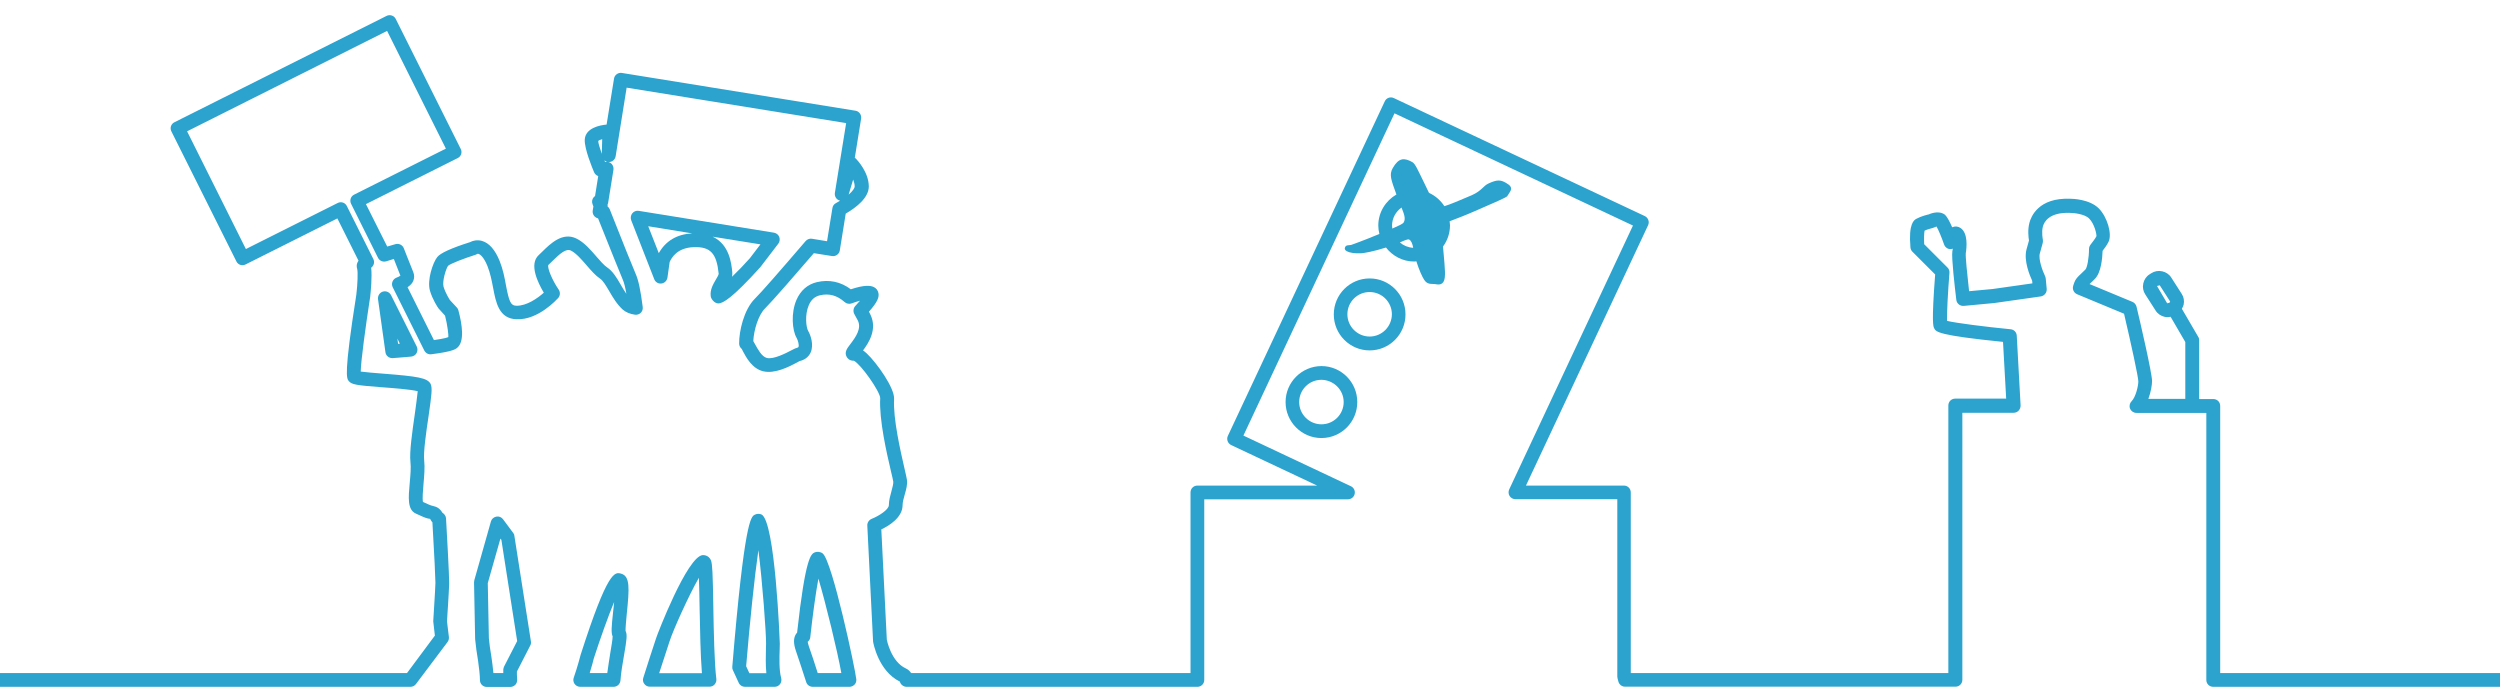 <?xml version="1.0" encoding="UTF-8"?>
<!DOCTYPE svg PUBLIC "-//W3C//DTD SVG 1.1//EN" "http://www.w3.org/Graphics/SVG/1.1/DTD/svg11.dtd">
<svg xmlns:x="http://ns.adobe.com/Extensibility/1.0/" xmlns:i="http://ns.adobe.com/AdobeIllustrator/10.0/" xmlns:graph="http://ns.adobe.com/Graphs/1.0/" xmlns="http://www.w3.org/2000/svg" xmlns:xlink="http://www.w3.org/1999/xlink" version="1.1" id="Sekundar" x="0px" y="0px" width="182px" height="50px" viewBox="0 0 182 50" xml:space="preserve">
<switch>
	
	<g i:extraneous="self">
		<g id="Powi">
			<path fill="#2BA3CE" d="M51.76,40.8c-0.1-0.25-0.32-0.39-0.59-0.39c-1.14,0.05-3.37,5.92-3.38,5.98l-0.14,0.42     c-0.2,0.61-0.57,1.73-0.82,2.54c-0.05,0.15-0.02,0.32,0.08,0.44c0.09,0.13,0.24,0.2,0.4,0.2h4.35c0.14,0,0.28-0.06,0.37-0.17     c0.09-0.11,0.14-0.25,0.12-0.39c-0.14-1.11-0.19-3.41-0.22-5.26C51.89,41.71,51.86,41.06,51.76,40.8z M47.99,49     c0.22-0.68,0.46-1.41,0.61-1.87l0.14-0.43c0.26-0.82,1.41-3.37,2.14-4.64c0.02,0.6,0.04,1.39,0.05,2.14     c0.03,1.69,0.07,3.57,0.17,4.81H47.99z"></path>
			<path fill="#2BA3CE" d="M45.21,41.76c-0.45-0.12-0.96-0.26-2.93,5.88c0,0.01-0.01,0.02-0.01,0.03s-0.25,0.96-0.5,1.66     c-0.06,0.15-0.03,0.33,0.06,0.46c0.09,0.13,0.25,0.21,0.41,0.21h2.43c0.26,0,0.48-0.2,0.5-0.47c0.04-0.54,0.15-1.23,0.26-1.83     c0.19-1.1,0.25-1.51,0.11-1.77c-0.01-0.21,0.05-0.81,0.09-1.25C45.82,42.83,45.88,41.94,45.21,41.76z M44.63,44.58     c-0.11,1.05-0.15,1.49-0.03,1.75c0,0.21-0.1,0.78-0.17,1.2C44.36,48,44.27,48.52,44.21,49h-1.28c0.16-0.51,0.28-0.98,0.3-1.07     c0.47-1.45,1.04-3.05,1.48-4.11C44.68,44.1,44.66,44.37,44.63,44.58z"></path>
			<path fill="#2BA3CE" d="M37.37,38.81c-0.26-0.35-0.51-0.69-0.75-1.01c-0.11-0.15-0.3-0.23-0.49-0.19     c-0.19,0.04-0.34,0.17-0.39,0.35l-1.21,4.28c-0.01,0.05-0.02,0.1-0.02,0.15l0.08,4.15l0.08,0.67c0,0.01,0,0.02,0,0.03     c0,0.02,0.27,1.56,0.27,2.27c0,0.28,0.22,0.5,0.5,0.5h1.71c0.14,0,0.27-0.06,0.37-0.16c0.09-0.1,0.14-0.24,0.13-0.38     c-0.02-0.22-0.02-0.45-0.02-0.58l0.97-1.89c0.05-0.09,0.07-0.2,0.05-0.31l-1.2-7.66C37.45,38.95,37.42,38.87,37.37,38.81z      M36.7,48.52c-0.03,0.06-0.05,0.14-0.06,0.21c0,0,0,0.11,0,0.27h-0.72c-0.07-0.78-0.24-1.79-0.26-1.92l-0.07-0.61l-0.08-4.02     l0.92-3.24c0.02,0.03,0.05,0.06,0.07,0.09l1.15,7.37L36.7,48.52z"></path>
			<path fill="#2BA3CE" d="M59.32,40.21c-0.27,0.12-0.68,0.29-1.29,5.84c-0.03,0.03-0.06,0.07-0.09,0.12     c-0.18,0.29-0.18,0.68,0,1.21c0.2,0.59,0.55,1.63,0.75,2.27c0.06,0.21,0.26,0.35,0.48,0.35h2.67c0.14,0,0.27-0.06,0.37-0.16     c0.1-0.1,0.14-0.24,0.13-0.38c-0.07-0.72-1.75-8.62-2.45-9.17C59.74,40.17,59.49,40.14,59.32,40.21z M59.53,49     c-0.2-0.64-0.47-1.46-0.65-1.96c-0.05-0.16-0.07-0.26-0.08-0.32c0.11-0.08,0.18-0.2,0.19-0.34c0.16-1.5,0.39-3.18,0.59-4.26     c0.54,1.82,1.39,5.3,1.67,6.88H59.53z"></path>
			<path fill="#2BA3CE" d="M55.36,19.44l1.3-1.7c0.11-0.14,0.13-0.33,0.07-0.49c-0.06-0.16-0.21-0.28-0.38-0.31l-9.85-1.59     c-0.18-0.03-0.36,0.04-0.47,0.18c-0.11,0.14-0.14,0.33-0.08,0.5l1.68,4.3c0.08,0.21,0.3,0.34,0.52,0.31     c0.23-0.03,0.4-0.2,0.44-0.43l0.16-1.13c0-0.01,0.01-0.02,0.01-0.03c0.14-0.28,0.52-1.02,1.77-1.06     c1.19-0.03,1.64,0.45,1.79,1.94c0,0.08-0.13,0.3-0.21,0.43c-0.19,0.33-0.43,0.73-0.37,1.2c0.02,0.19,0.21,0.43,0.39,0.49     c0.05,0.02,0.11,0.04,0.18,0.04C52.64,22.07,53.29,21.73,55.36,19.44z M47.96,18.43l-0.77-1.96l3.2,0.52     C49.28,17.05,48.46,17.54,47.96,18.43z M51.88,17.23l3.48,0.56l-0.77,1.01c-0.41,0.46-0.88,0.95-1.3,1.35     c0.02-0.11,0.03-0.22,0.02-0.33C53.25,19.2,53.11,17.8,51.88,17.23z"></path>
			<path fill="#2BA3CE" d="M27.87,21.23c-0.23,0.07-0.38,0.3-0.35,0.55l0.54,3.86c0.03,0.25,0.25,0.43,0.49,0.43     c0.01,0,0.02,0,0.04,0c0,0,0.59-0.04,1.35-0.11c0.16-0.02,0.31-0.11,0.39-0.26s0.08-0.32,0.01-0.47l-1.87-3.74     C28.35,21.26,28.1,21.16,27.87,21.23z M29.11,25.02c-0.05,0-0.09,0.01-0.13,0.01l-0.05-0.38L29.11,25.02z"></path>
			<path fill="#2BA3CE" d="M56.76,47.26l0.01-0.4c0-0.09-0.33-8.96-1.34-9.41c-0.15-0.07-0.36-0.05-0.5,0.03     c-0.26,0.15-0.74,0.44-1.62,11.07c-0.01,0.09,0.01,0.17,0.05,0.25l0.42,0.91c0.08,0.18,0.26,0.29,0.45,0.29h2.16     c0.16,0,0.3-0.07,0.4-0.2c0.09-0.12,0.12-0.29,0.08-0.44C56.71,48.8,56.74,47.88,56.76,47.26z M54.55,49l-0.23-0.5     c0.26-3.12,0.6-6.44,0.89-8.45c0.3,2.33,0.57,6.08,0.56,6.81l-0.01,0.38c-0.01,0.49-0.03,1.16,0.03,1.77H54.55z"></path>
			<path fill="#2BA3CE" d="M161.63,49V29.55c0-0.28-0.22-0.5-0.5-0.5h-1.03v-4.28c0-0.09-0.02-0.18-0.07-0.25l-1.19-2.04     c0.05-0.09,0.1-0.19,0.13-0.3c0.06-0.28,0.01-0.56-0.15-0.8l-0.75-1.17c-0.15-0.24-0.39-0.4-0.67-0.46     c-0.28-0.06-0.56-0.01-0.8,0.15l-0.11,0.07c-0.24,0.15-0.4,0.39-0.46,0.67c-0.06,0.28-0.01,0.56,0.15,0.8l0.75,1.17     c0.15,0.24,0.39,0.4,0.67,0.46c0.07,0.02,0.15,0.02,0.22,0.02c0.07,0,0.13-0.02,0.2-0.03l1.07,1.84v4.14h-2.69     c0.19-0.51,0.27-1.03,0.27-1.3c0-0.57-0.86-4.28-1.13-5.41c-0.04-0.16-0.15-0.29-0.29-0.35l-3.13-1.3     c0.02-0.02,0.05-0.04,0.07-0.07c0.09-0.08,0.2-0.18,0.32-0.31c0.46-0.46,0.54-1.52,0.56-2.04c0.13-0.16,0.32-0.43,0.43-0.65     c0.28-0.56-0.09-1.82-0.71-2.44c-0.67-0.67-1.92-0.7-2.06-0.7c0,0,0,0,0,0c-2.34-0.1-2.88,1.32-2.99,1.76     c-0.13,0.51-0.07,1.03-0.03,1.28l-0.18,0.65c-0.22,0.82,0.25,1.93,0.41,2.27l0.02,0.2l-2.89,0.41l-1.72,0.16     c-0.14-1.24-0.27-2.54-0.24-2.77c0.07-0.43,0.17-1.46-0.38-1.83c-0.17-0.12-0.38-0.14-0.57-0.07c-0.01,0.01-0.03,0.01-0.04,0.02     c-0.37-0.85-0.55-0.95-0.66-1c-0.39-0.2-0.93,0-1.05,0.06c-0.05,0.01-0.54,0.12-0.9,0.32c-0.16,0.09-0.58,0.33-0.43,2.08     c0.01,0.12,0.06,0.23,0.14,0.31l1.66,1.66c-0.27,3.53-0.14,3.79-0.07,3.92c0.13,0.26,0.25,0.51,5.01,0.99l0.23,4.13h-3.71     c-0.28,0-0.5,0.22-0.5,0.5V49h-23.12V35.85c0-0.28-0.22-0.5-0.5-0.5h-7.13l8.89-18.95c0.12-0.25,0.01-0.55-0.24-0.67l-18.27-8.59     c-0.25-0.12-0.55-0.01-0.66,0.24L89.39,31.73c-0.12,0.25-0.01,0.55,0.24,0.67l6.26,2.95h-8.72c-0.28,0-0.5,0.22-0.5,0.5V49H66.33     c-0.08-0.13-0.21-0.26-0.39-0.34c-1.08-0.5-1.38-2.09-1.38-2.09c0,0,0,0,0,0l-0.4-8.03c0.57-0.27,1.56-0.87,1.55-1.79     c0-0.2,0.08-0.47,0.15-0.73c0.11-0.38,0.22-0.76,0.16-1.12c-0.02-0.14-0.09-0.42-0.17-0.78c-0.29-1.27-0.84-3.64-0.76-5.08     c0.04-0.8-1.26-2.62-1.98-3.3c-0.1-0.09-0.19-0.17-0.28-0.23c0.42-0.56,1.04-1.53,0.55-2.58c-0.04-0.08-0.08-0.16-0.12-0.24     c0.65-0.73,0.75-1.07,0.69-1.36c-0.04-0.2-0.17-0.36-0.35-0.44c-0.23-0.1-0.63-0.17-1.66,0.17c-0.73-0.55-1.58-0.73-2.47-0.52     c-0.68,0.16-1.19,0.61-1.49,1.3c-0.4,0.94-0.32,2.19,0.02,2.77c0.09,0.16,0.19,0.51,0.13,0.65c-0.01,0.01-0.02,0.04-0.12,0.07     c-0.11,0.02-0.21,0.08-0.41,0.18c-0.38,0.2-1.29,0.67-1.77,0.55c-0.37-0.09-0.66-0.64-0.84-0.96c-0.05-0.1-0.1-0.19-0.15-0.27     c0.04-0.8,0.37-1.9,0.85-2.37c0.56-0.56,2.4-2.68,3.56-4.03l1.32,0.21c0.13,0.02,0.27-0.01,0.37-0.09     c0.11-0.08,0.18-0.19,0.2-0.33l0.43-2.67c0.81-0.47,1.68-1.17,1.68-1.98c-0.01-1.04-0.83-1.9-0.92-2     c-0.03-0.03-0.06-0.06-0.1-0.08l0.46-2.86c0.04-0.27-0.14-0.53-0.41-0.57L45.27,5.31c-0.13-0.02-0.26,0.01-0.37,0.09     c-0.11,0.08-0.18,0.19-0.2,0.33l-0.54,3.34c-0.47,0.04-1.55,0.24-1.59,1.1c-0.03,0.67,0.56,2.09,0.68,2.37     c0.06,0.14,0.17,0.23,0.3,0.28l-0.23,1.45c-0.04,0.03-0.07,0.06-0.1,0.09c-0.12,0.14-0.15,0.34-0.08,0.51l0.06,0.16l-0.05,0.3     c-0.02,0.13,0.01,0.26,0.09,0.37c0.07,0.1,0.18,0.17,0.3,0.2c0.97,2.43,1.59,3.97,1.79,4.44c0.1,0.22,0.19,0.57,0.27,1.05     c-0.15-0.21-0.29-0.45-0.42-0.68c-0.29-0.5-0.57-0.97-0.99-1.25c-0.21-0.14-0.49-0.46-0.76-0.77c-0.43-0.5-0.91-1.06-1.48-1.33     c-1-0.48-1.88,0.38-2.45,0.94c-0.1,0.1-0.19,0.19-0.28,0.27c-0.72,0.66-0.07,2,0.37,2.74c-0.45,0.4-1.24,0.96-1.99,0.95     c-0.43-0.01-0.54-0.32-0.76-1.46c-0.1-0.56-0.22-1.19-0.47-1.81c-0.33-0.81-0.76-1.3-1.28-1.45c-0.35-0.1-0.67-0.02-0.87,0.09     c-1.36,0.43-2.17,0.8-2.39,1.09c-0.32,0.4-0.75,1.68-0.53,2.44c0.18,0.63,0.56,1.21,0.63,1.3l0.47,0.52     c0.18,0.69,0.26,1.44,0.24,1.56c-0.02,0.01-0.2,0.1-1.05,0.22l-1.92-3.85c0.21-0.14,0.35-0.29,0.42-0.47     c0.08-0.2,0.08-0.41,0-0.62c-0.27-0.64-0.68-1.74-0.69-1.74c-0.09-0.24-0.35-0.37-0.59-0.31c0,0-0.26,0.07-0.62,0.18l-1.55-3.09     l6.68-3.35c0.25-0.12,0.35-0.42,0.22-0.67l-4.73-9.46c-0.06-0.12-0.16-0.21-0.29-0.25c-0.13-0.04-0.26-0.03-0.38,0.03L12.7,8.9     c-0.25,0.12-0.35,0.42-0.22,0.67l4.73,9.46c0.12,0.25,0.42,0.35,0.67,0.22l6.68-3.35l1.54,3.08c-0.17,0.24-0.14,0.45-0.1,0.58     c0.07,0.22,0.03,1.17-0.06,1.9c-0.92,5.85-0.71,6.1-0.54,6.29c0.21,0.25,0.56,0.3,2.38,0.44c0.82,0.06,2.13,0.16,2.63,0.29     c-0.03,0.36-0.13,1.06-0.21,1.65c-0.19,1.31-0.4,2.79-0.32,3.49c0.05,0.41,0,0.97-0.05,1.52c-0.1,1.1-0.18,1.97,0.45,2.25     l0.51,0.23c0.23,0.1,0.39,0.14,0.52,0.15c0,0,0.02,0.03,0.07,0.12c0.03,0.05,0.06,0.1,0.1,0.13c0.14,2.36,0.22,4.12,0.22,4.41     c-0.02,0.67-0.16,2.71-0.16,2.8l0.12,1.04L29.63,49H0v1h29.88c0.16,0,0.3-0.07,0.4-0.2l2.3-3.06c0.08-0.1,0.11-0.23,0.1-0.36     l-0.14-1.15c0,0,0.14-2.07,0.16-2.75c0.01-0.53-0.19-4.05-0.23-4.75c-0.01-0.16-0.12-0.32-0.26-0.4c-0.2-0.33-0.4-0.43-0.7-0.5     c-0.08-0.02-0.17-0.04-0.3-0.1l-0.42-0.19c-0.05-0.23,0-0.86,0.04-1.29c0.05-0.6,0.11-1.21,0.05-1.73     c-0.07-0.57,0.15-2.11,0.32-3.23c0.23-1.61,0.28-2.02,0.15-2.34c-0.24-0.44-0.92-0.55-3.48-0.75c-0.54-0.04-1.24-0.1-1.61-0.15     c0.02-0.81,0.35-3.25,0.69-5.45c0.04-0.36,0.15-1.48,0.07-2.11c0.2-0.14,0.27-0.41,0.16-0.63l-1.93-3.86     c-0.12-0.25-0.42-0.35-0.67-0.22l-6.68,3.35l-4.28-8.57l14.56-7.31l4.28,8.57l-6.68,3.35c-0.12,0.06-0.21,0.16-0.25,0.29     c-0.04,0.13-0.03,0.26,0.03,0.38l1.96,3.93c0.11,0.22,0.37,0.33,0.61,0.25c0.2-0.07,0.38-0.12,0.54-0.17     c0.13,0.35,0.32,0.83,0.48,1.22c-0.05,0.04-0.15,0.09-0.3,0.15c-0.13,0.05-0.23,0.16-0.28,0.29s-0.04,0.28,0.02,0.4l2.3,4.61     c0.1,0.19,0.3,0.3,0.51,0.27c1.41-0.18,1.7-0.33,1.86-0.45c0.59-0.45,0.38-1.74,0.11-2.75c-0.02-0.08-0.06-0.15-0.11-0.2     l-0.51-0.55c0,0-0.32-0.49-0.46-0.97c-0.11-0.38,0.18-1.32,0.33-1.52c0.18-0.16,1.17-0.54,1.99-0.8     c0.05-0.02,0.08-0.03,0.12-0.06c0.01-0.01,0.06-0.03,0.13,0c0.07,0.03,0.33,0.16,0.62,0.86c0.21,0.52,0.32,1.08,0.42,1.61     c0.2,1.05,0.42,2.25,1.71,2.28c1.59,0.07,2.96-1.48,3.02-1.54c0.16-0.17,0.17-0.43,0.04-0.62c-0.48-0.7-0.84-1.59-0.75-1.79     c0.1-0.09,0.2-0.19,0.31-0.3c0.54-0.53,0.98-0.92,1.33-0.75c0.37,0.18,0.78,0.65,1.15,1.08c0.33,0.38,0.64,0.74,0.97,0.96     c0.22,0.14,0.44,0.52,0.67,0.91c0.26,0.45,0.56,0.96,0.99,1.35c0.22,0.19,0.52,0.32,0.89,0.37c0.15,0.02,0.31-0.03,0.42-0.14     c0.11-0.11,0.16-0.26,0.14-0.42c-0.15-1.19-0.31-1.97-0.52-2.43c-0.21-0.48-0.86-2.1-1.88-4.68c-0.03-0.08-0.09-0.16-0.16-0.21     c0.01-0.04,0.01-0.09,0-0.13c0.02-0.04,0.03-0.08,0.04-0.12l0.39-2.42c0.02-0.15-0.02-0.31-0.13-0.43     c-0.11-0.11-0.26-0.17-0.42-0.15l-0.06,0.01c-0.02-0.04-0.03-0.08-0.05-0.12c0.08,0.07,0.17,0.11,0.28,0.12     c0.27,0.03,0.5-0.16,0.54-0.42l0.8-4.99l15.98,2.58l-0.82,5.08c-0.04,0.26,0.12,0.51,0.38,0.57c0,0,0,0,0,0     c-0.1,0.06-0.2,0.12-0.31,0.18c-0.14,0.07-0.23,0.21-0.25,0.36l-0.39,2.41l-1.1-0.18c-0.17-0.03-0.35,0.04-0.46,0.17     c-1.93,2.25-3.27,3.78-3.69,4.19c-0.81,0.8-1.16,2.39-1.15,3.27c0,0.15,0.07,0.29,0.18,0.38c0.03,0.04,0.06,0.1,0.09,0.17     c0.24,0.45,0.67,1.28,1.49,1.47c0.84,0.2,1.89-0.34,2.45-0.64c0.1-0.05,0.17-0.09,0.18-0.1c0.49-0.11,0.72-0.41,0.82-0.64     c0.24-0.56-0.01-1.26-0.18-1.55c-0.16-0.27-0.26-1.19,0.04-1.88c0.17-0.4,0.43-0.63,0.8-0.72c0.67-0.16,1.26,0,1.81,0.49     c0.14,0.12,0.33,0.16,0.5,0.1c0.25-0.09,0.46-0.16,0.62-0.2c-0.09,0.11-0.2,0.23-0.34,0.38c-0.15,0.16-0.18,0.41-0.07,0.6     c0.09,0.16,0.18,0.32,0.26,0.48c0.26,0.56-0.13,1.15-0.56,1.71c-0.23,0.3-0.45,0.58-0.26,0.92c0.05,0.09,0.19,0.29,0.52,0.28     c0.5,0.24,1.9,2.22,1.92,2.72c-0.09,1.58,0.48,4.04,0.79,5.36c0.08,0.33,0.14,0.59,0.16,0.72c0.02,0.14-0.06,0.43-0.13,0.69     c-0.09,0.33-0.19,0.67-0.19,1.02c0,0.33-0.74,0.8-1.25,1c-0.2,0.08-0.33,0.28-0.32,0.49l0.42,8.44c0.01,0.09,0.38,2.15,1.95,2.92     C65.56,49.83,65.77,50,66,50h21.17c0.28,0,0.5-0.22,0.5-0.5V36.35h10.46c0.23,0,0.44-0.16,0.49-0.39     c0.05-0.23-0.06-0.46-0.27-0.56l-7.83-3.69l11-23.46l17.36,8.17l-9.01,19.21c-0.07,0.15-0.06,0.34,0.03,0.48     c0.09,0.14,0.25,0.23,0.42,0.23h7.42v12.92c0,0.04,0.01,0.09,0.02,0.13l0.06,0.23c0.06,0.22,0.26,0.37,0.48,0.37h24.06     c0.28,0,0.5-0.22,0.5-0.5V30.05h3.74c0.14,0,0.27-0.06,0.36-0.16c0.09-0.1,0.14-0.23,0.14-0.37l-0.28-5.08     c-0.01-0.25-0.2-0.45-0.45-0.47c-1.86-0.18-3.95-0.45-4.63-0.61c-0.01-0.58,0.07-2.13,0.18-3.5c0.01-0.15-0.04-0.29-0.15-0.39     l-1.69-1.69c-0.02-0.4-0.01-0.81,0.03-0.99c0.19-0.09,0.45-0.15,0.61-0.2c0.09-0.04,0.21-0.07,0.26-0.1     c0.14,0.24,0.38,0.82,0.55,1.31c0.07,0.2,0.28,0.36,0.49,0.33c0.05,0,0.1-0.01,0.14-0.03c-0.01,0.07-0.01,0.13-0.03,0.2     c-0.07,0.46,0.18,2.62,0.29,3.53c0.03,0.27,0.27,0.46,0.54,0.44l2.23-0.21l3.38-0.48c0.26-0.04,0.45-0.28,0.43-0.54l-0.07-0.76     c-0.01-0.06-0.02-0.12-0.05-0.18c-0.17-0.35-0.5-1.22-0.38-1.65l0.21-0.76c0.02-0.08,0.02-0.16,0.01-0.24     c0-0.01-0.11-0.52,0-0.95c0.08-0.32,0.44-1.07,2-1c0.25,0,1.05,0.08,1.37,0.41c0.4,0.4,0.55,1.16,0.53,1.29     c-0.08,0.16-0.3,0.45-0.42,0.6c-0.07,0.09-0.12,0.2-0.12,0.32c0,0.64-0.13,1.38-0.27,1.51c-0.12,0.12-0.21,0.21-0.3,0.29     c-0.25,0.23-0.42,0.4-0.51,0.67l-0.07,0.21c-0.08,0.25,0.04,0.52,0.28,0.62l3.42,1.42c0.52,2.22,1.04,4.61,1.04,4.93     c0,0.33-0.19,1.14-0.49,1.44c-0.14,0.14-0.19,0.36-0.11,0.54c0.08,0.19,0.26,0.31,0.46,0.31h5.09V49.5c0,0.28,0.22,0.5,0.5,0.5     H182v-1H161.63z M157.03,20.82l0.2-0.05l0.75,1.17c0.01,0.02,0,0.04-0.01,0.06c-0.02,0.01-0.03,0.03-0.04,0.04l-0.16,0.04     L157.03,20.82z M43.81,11.2c-0.15-0.43-0.26-0.8-0.26-0.94c0.04-0.04,0.15-0.09,0.29-0.13L43.81,11.2z M62.11,13.07     c0.06,0.16,0.11,0.33,0.11,0.5c0,0.13-0.15,0.35-0.44,0.6L62.11,13.07z"></path>
			<path fill="#2BA3CE" d="M109.63,13.31c-0.4-0.23-0.66-0.23-1.25,0.04c-0.41,0.18-0.49,0.53-1.23,0.86c-0.92,0.39-1.56,0.67-2,0.8     c-0.27-0.42-0.66-0.76-1.12-0.97c-0.13-0.29-0.25-0.5-0.41-0.85c-0.37-0.75-0.59-1.27-0.79-1.38c-0.6-0.34-1-0.34-1.44,0.43     c-0.27,0.48-0.12,0.84,0.27,1.92c-0.78,0.45-1.32,1.29-1.32,2.26c0,0.21,0.03,0.41,0.08,0.61c-1.16,0.49-2.05,0.8-2.05,0.8     c-0.2,0.04-0.35-0.01-0.44,0.15c-0.07,0.13-0.02,0.24,0.12,0.31c0.19,0.11,0.57,0.17,1.03,0.15c0.23-0.01,0.94-0.14,1.82-0.42     c0.48,0.62,1.22,1.02,2.05,1.02c0.06,0,0.11-0.01,0.16-0.02c0.19,0.61,0.42,1.12,0.57,1.35c0.24,0.37,0.52,0.28,0.77,0.31     c0.17,0.02,0.48,0.12,0.65-0.19c0.16-0.28,0.09-0.96,0-1.98c-0.02-0.22-0.03-0.39-0.05-0.56c0.32-0.43,0.51-0.97,0.51-1.54     c0-0.1-0.02-0.2-0.03-0.3c0.39-0.16,0.94-0.35,1.7-0.68c1.58-0.68,2.43-1.06,2.49-1.14c0,0,0.17-0.25,0.2-0.31     C110.14,13.65,109.92,13.48,109.63,13.31z M102.59,17.44c0.16,0.09,0.24,0.32,0.29,0.6c-0.37-0.02-0.7-0.16-0.97-0.39     C102.25,17.5,102.5,17.39,102.59,17.44z M102.03,15.11c0.19,0.47,0.32,0.81,0.16,1.08c-0.06,0.11-0.38,0.25-0.83,0.45     c-0.01-0.07-0.02-0.14-0.02-0.21C101.34,15.88,101.62,15.4,102.03,15.11z"></path>
			<path fill="#2BA3CE" d="M99.71,20.27c-1.44,0-2.61,1.17-2.61,2.62s1.17,2.62,2.61,2.62c1.44,0,2.61-1.17,2.61-2.62     S101.15,20.27,99.71,20.27z M99.71,24.5c-0.89,0-1.62-0.73-1.62-1.62c0-0.89,0.72-1.62,1.62-1.62c0.89,0,1.62,0.73,1.62,1.62     C101.32,23.78,100.6,24.5,99.71,24.5z"></path>
			<path fill="#2BA3CE" d="M93.59,29.27c0,1.44,1.17,2.62,2.61,2.62c1.44,0,2.61-1.17,2.61-2.62s-1.17-2.62-2.61-2.62     C94.76,26.66,93.59,27.83,93.59,29.27z M97.82,29.27c0,0.89-0.72,1.62-1.62,1.62c-0.89,0-1.62-0.73-1.62-1.62     c0-0.89,0.72-1.62,1.62-1.62C97.09,27.66,97.82,28.38,97.82,29.27z"></path>
		</g>
	</g>
</switch>

</svg>
